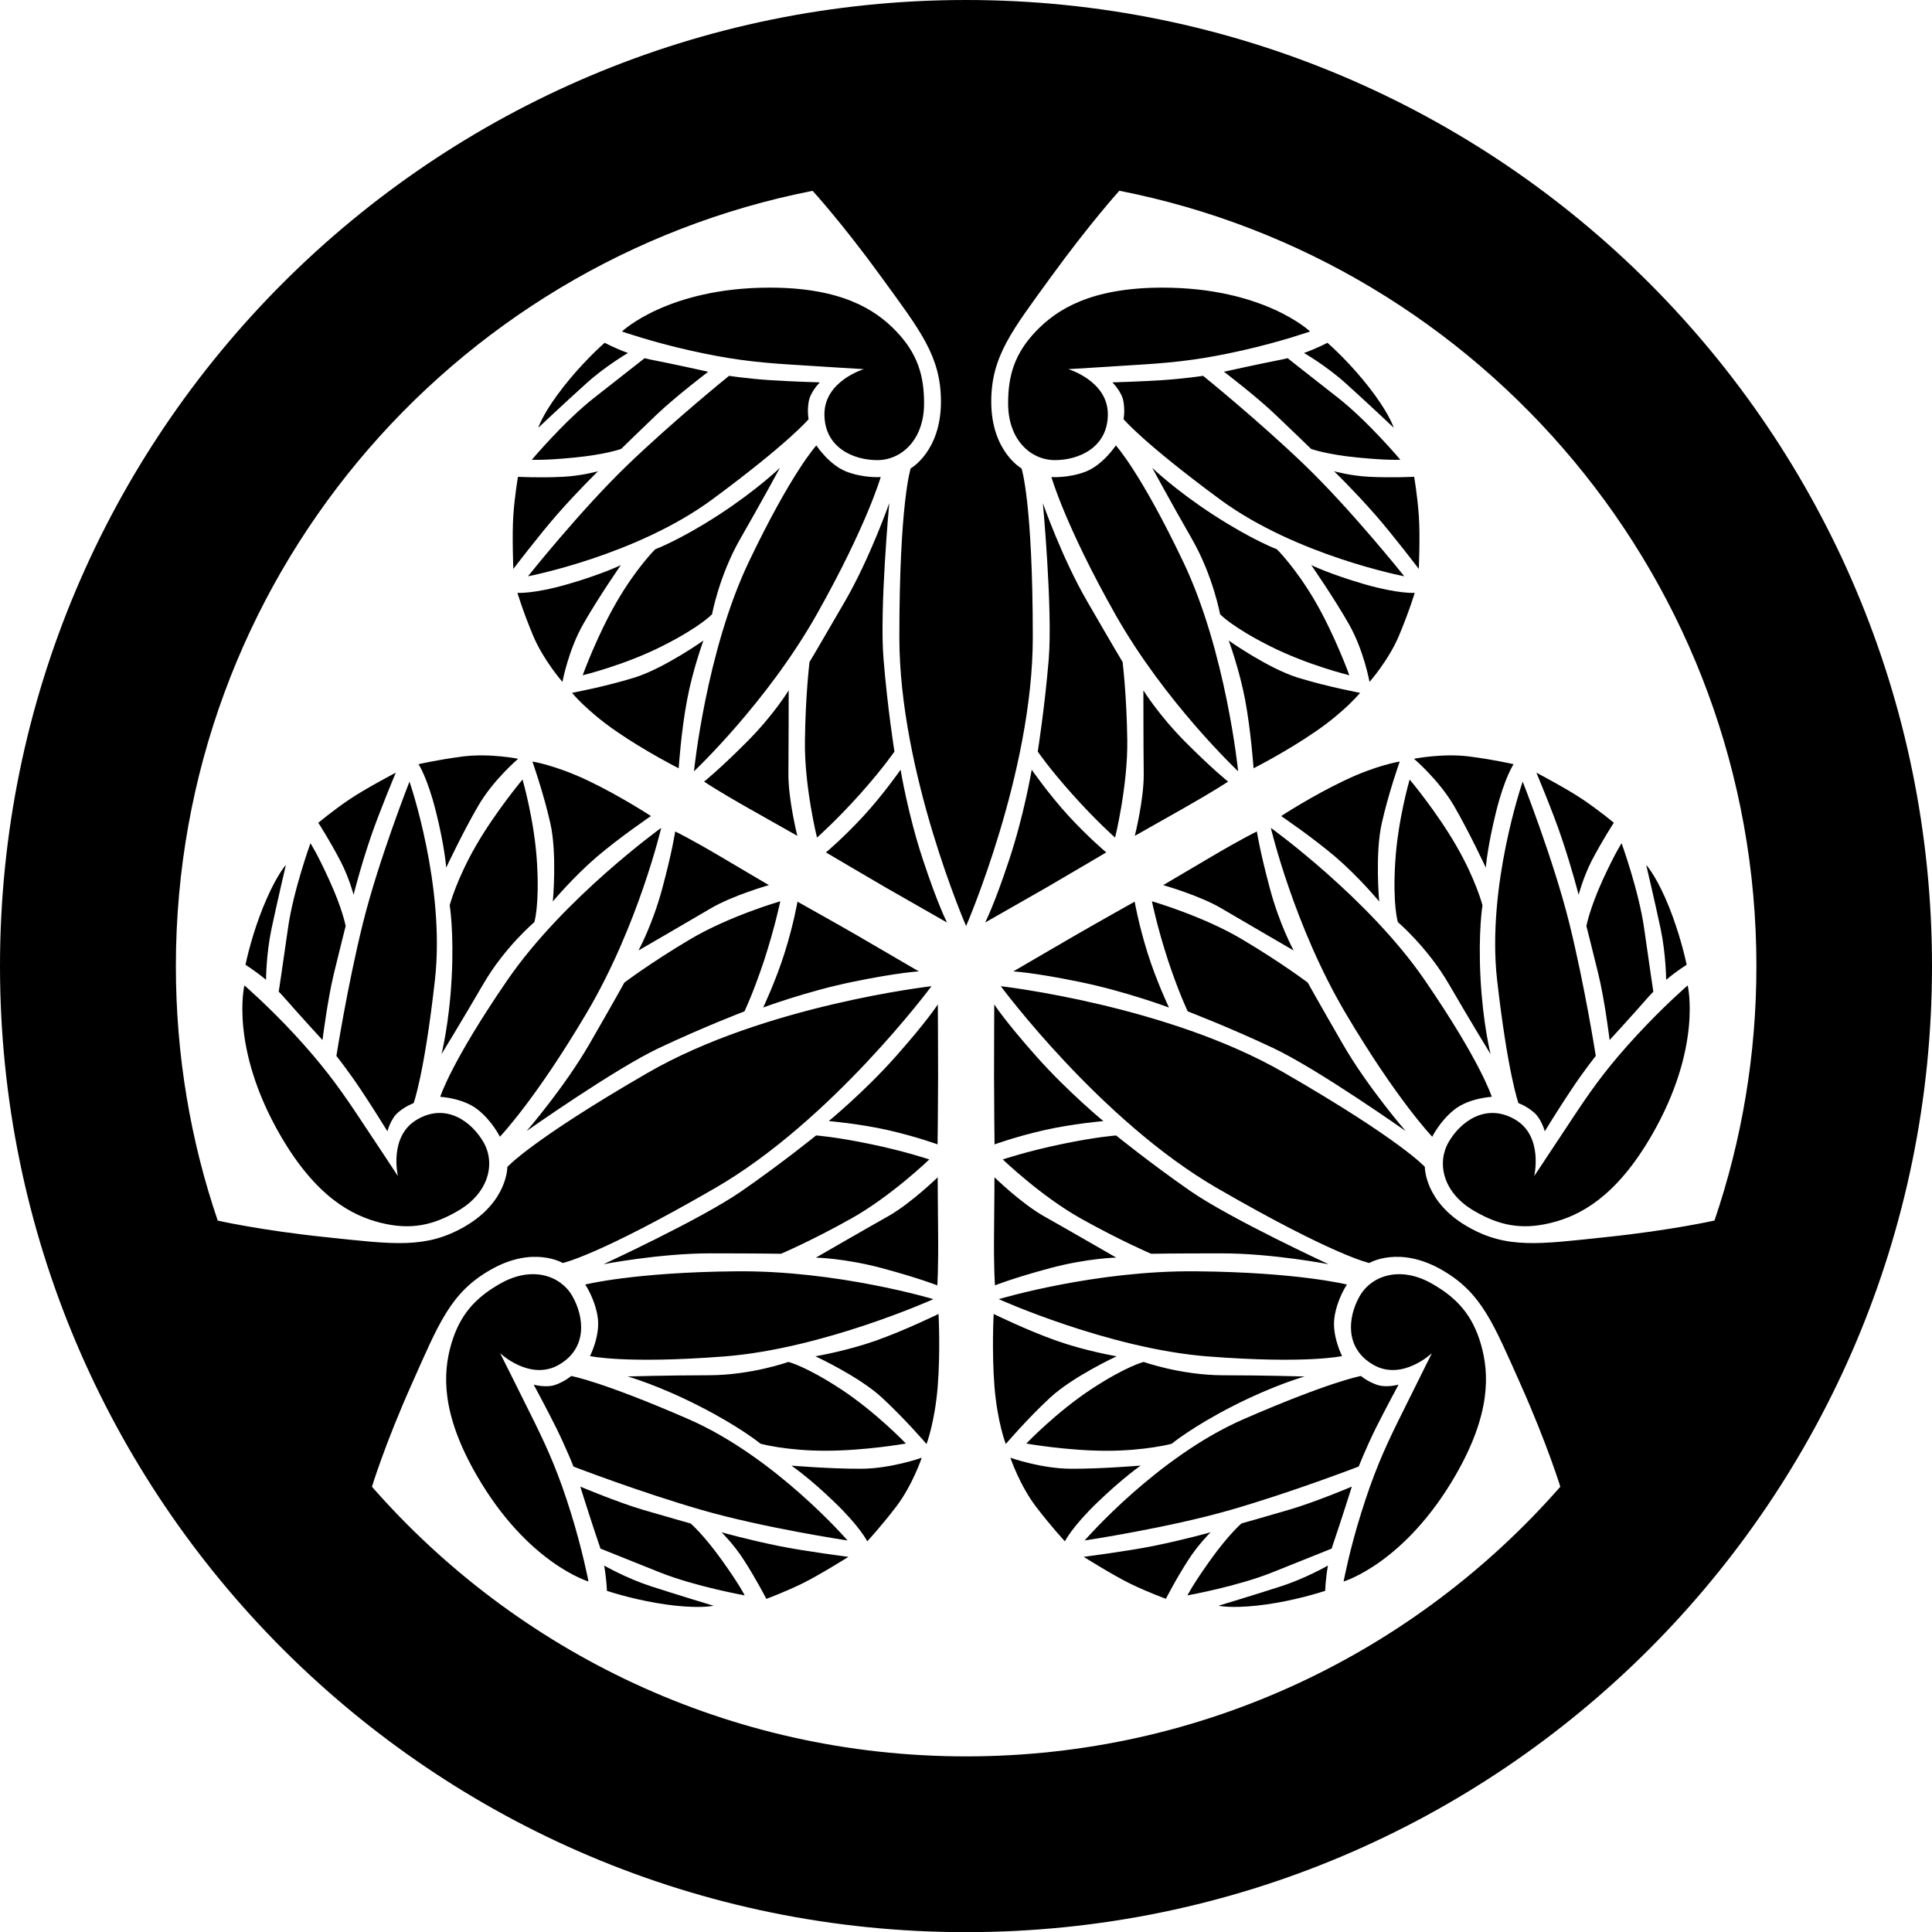 <?xml version="1.0" encoding="utf-8"?>
<!-- Generator: Adobe Illustrator 16.0.0, SVG Export Plug-In . SVG Version: 6.00 Build 0)  -->
<!DOCTYPE svg PUBLIC "-//W3C//DTD SVG 1.1//EN" "http://www.w3.org/Graphics/SVG/1.1/DTD/svg11.dtd">
<svg version="1.1" id="レイヤー_1" xmlns="http://www.w3.org/2000/svg" xmlns:xlink="http://www.w3.org/1999/xlink" x="0px"
	 y="0px" width="100px" height="100.008px" viewBox="0 0 100 100.008" enable-background="new 0 0 100 100.008"
	 xml:space="preserve">
<g id="レイヤー_2">
</g>
<g id="レイヤー_1_1_">
	<path d="M50.003,0C22.387,0,0,22.388,0,50.005c0,27.617,22.387,50.003,50.003,50.003C77.62,100.008,100,77.622,100,50.005
		C100,22.388,77.62,0,50.003,0 M83.098,64.036c-3.418,0.36-5.103,0.627-7.142-0.548c-2.235-1.29-2.206-3.09-2.206-3.09
		s-1.223-1.379-7.286-4.875c-6.057-3.5-14.663-4.477-14.663-4.477s5.151,6.961,11.211,10.46c6.057,3.5,7.862,3.867,7.862,3.867
		s1.543-0.926,3.778,0.37c2.043,1.178,2.649,2.77,4.053,5.908c1.395,3.137,2.057,5.302,2.057,5.302
		c-7.5,8.557-18.49,13.957-30.759,13.957c-12.268,0-23.254-5.4-30.751-13.957c0,0,0.655-2.165,2.054-5.302
		c1.398-3.138,2.008-4.73,4.048-5.905c2.232-1.299,3.772-0.373,3.772-0.373s1.812-0.367,7.869-3.867
		c6.064-3.499,11.218-10.46,11.218-10.46s-8.606,0.977-14.677,4.477c-6.05,3.499-7.276,4.878-7.276,4.878s0.024,1.797-2.208,3.087
		c-2.04,1.175-3.724,0.908-7.142,0.552s-5.64-0.862-5.64-0.862c-1.409-4.13-2.167-8.562-2.167-13.172
		c0-19.873,14.167-36.436,32.957-40.129c0,0,1.533,1.671,3.549,4.451c2.019,2.78,3.094,4.106,3.094,6.463
		c0,2.579-1.567,3.454-1.567,3.454s-0.586,1.75-0.586,8.746c0,6.999,3.455,14.941,3.455,14.941s3.452-7.943,3.452-14.941
		c0-6.996-0.582-8.746-0.582-8.746s-1.568-0.875-1.568-3.454c0-2.356,1.079-3.683,3.094-6.463c2.02-2.78,3.535-4.455,3.535-4.455
		c18.797,3.694,32.975,20.26,32.975,40.133c0,4.606-0.762,9.035-2.17,13.169C88.738,63.174,86.516,63.679,83.098,64.036
		 M40.764,18.86c1.729,0.114,3.948,0.247,3.948,0.247s-2.04,0.608-2.04,2.332c0,1.73,1.499,2.377,2.736,2.377
		c1.233,0,2.422-1.03,2.422-2.939c0-1.435-0.334-2.579-1.458-3.746c-1.067-1.111-2.825-2.243-6.531-2.243
		c-5.271,0-7.649,2.269-7.649,2.269s1.526,0.536,3.528,0.984C37.711,18.588,39.034,18.747,40.764,18.86 M45.586,24.692
		c0,0-0.895,0.067-1.798-0.29c-0.896-0.364-1.533-1.347-1.533-1.347s-1.271,1.369-3.49,6.012
		c-2.218,4.643-2.845,10.856-2.845,10.856s3.79-3.568,6.366-8.144C44.863,27.205,45.586,24.692,45.586,24.692 M42.435,19.792
		c0,0-1.402-0.04-2.546-0.113c-1.199-0.078-2.153-0.226-2.153-0.226s-2.849,2.3-5.274,4.632c-2.419,2.333-5.134,5.744-5.134,5.744
		s5.609-1.075,9.557-3.993c3.945-2.914,4.968-4.138,4.968-4.138s-0.083-0.406,0.007-0.921
		C41.956,20.261,42.435,19.792,42.435,19.792 M29.725,23.684c1.613-0.155,2.426-0.448,2.426-0.448s0.827-0.809,1.833-1.772
		c1.012-0.963,2.673-2.222,2.673-2.222s-1.706-0.381-2.963-0.626c-0.11-0.026-0.224-0.047-0.33-0.075c0,0-1.059,0.835-2.605,2.044
		c-1.547,1.211-3.232,3.211-3.232,3.211S28.113,23.842,29.725,23.684 M32.502,18.271c-0.703-0.258-1.206-0.529-1.206-0.529
		c-0.627,0.556-1.613,1.556-2.432,2.677c-0.824,1.121-1,1.719-1,1.719s1.492-1.404,2.492-2.301
		C31.352,18.938,32.502,18.271,32.502,18.271 M28.843,26.623c1.106-1.258,2.112-2.23,2.112-2.23s-0.858,0.239-1.815,0.286
		c-1.22,0.061-2.329,0-2.329,0s-0.166,0.928-0.242,2.003c-0.068,1.017,0,2.767,0,2.767S27.94,27.653,28.843,26.623 M26.783,30.686
		c0,0,0.269,0.917,0.806,2.202c0.538,1.287,1.523,2.407,1.523,2.407s0.303-1.645,1.082-3.002c0.775-1.363,1.94-3.042,1.94-3.042
		s-0.999,0.484-2.766,0.992C27.603,30.75,26.783,30.686,26.783,30.686 M31.909,31.169c-1.02,1.76-1.75,3.782-1.75,3.782
		s2.17-0.522,4.127-1.514c1.96-0.984,2.57-1.644,2.57-1.644s0.365-1.99,1.451-3.888c1.092-1.898,2.063-3.693,2.063-3.693
		s-1.168,1.136-3.169,2.438c-2.002,1.302-3.288,1.781-3.288,1.781S32.929,29.404,31.909,31.169 M35.562,36.235
		c0.296-1.583,0.847-3.08,0.847-3.08s-2.033,1.437-3.569,1.917c-1.543,0.476-3.232,0.789-3.232,0.789s0.749,0.929,2.288,1.989
		c1.541,1.063,3.232,1.916,3.232,1.916S35.258,37.823,35.562,36.235 M40.808,40.035c0.014-1.333,0.014-4.303,0.014-4.303
		s-0.775,1.28-2.185,2.688c-1.402,1.407-2.194,2.036-2.194,2.036s0.7,0.475,2.343,1.403c1.646,0.929,2.484,1.404,2.484,1.404
		S40.794,41.369,40.808,40.035 M46.614,39.84c0,0-0.882,1.271-1.916,2.393c-1.033,1.122-1.946,1.888-1.946,1.888
		s1.916,1.131,3.081,1.809c1.167,0.67,3.185,1.82,3.185,1.82s-0.468-0.896-1.24-3.232C47,42.19,46.614,39.84,46.614,39.84
		 M44.533,41.082c1.219-1.372,1.763-2.183,1.763-2.183s-0.358-2.244-0.564-4.787c-0.214-2.541,0.296-8.072,0.296-8.072
		s-0.979,2.804-2.273,5.051c-1.348,2.332-1.854,3.176-1.854,3.176s-0.21,1.701-0.237,4.064c-0.038,2.359,0.624,5.023,0.624,5.023
		S43.303,42.458,44.533,41.082 M57.342,21.439c0-1.724-2.046-2.332-2.046-2.332s2.22-0.132,3.948-0.247
		c1.73-0.113,3.052-0.272,5.047-0.719c1.994-0.448,3.518-0.984,3.518-0.984s-2.377-2.269-7.643-2.269
		c-3.707,0-5.464,1.132-6.532,2.243c-1.123,1.167-1.454,2.312-1.454,3.746c0,1.909,1.187,2.939,2.422,2.939
		C55.833,23.816,57.342,23.169,57.342,21.439 M64.087,39.923c0,0-0.627-6.214-2.849-10.856c-2.215-4.643-3.483-6.012-3.483-6.012
		s-0.641,0.983-1.536,1.347c-0.902,0.356-1.798,0.29-1.798,0.29s0.716,2.513,3.296,7.088C60.297,36.355,64.087,39.923,64.087,39.923
		 M67.546,24.085c-2.425-2.332-5.274-4.632-5.274-4.632s-0.955,0.148-2.152,0.226c-1.145,0.074-2.546,0.113-2.546,0.113
		s0.485,0.469,0.575,0.984s0.006,0.921,0.006,0.921s1.023,1.224,4.972,4.138c3.944,2.918,9.558,3.993,9.558,3.993
		S69.965,26.418,67.546,24.085 M69.249,20.584c-1.547-1.209-2.601-2.044-2.601-2.044c-0.114,0.028-0.225,0.048-0.334,0.075
		c-1.258,0.246-2.963,0.626-2.963,0.626s1.659,1.259,2.666,2.222c1.014,0.963,1.844,1.772,1.844,1.772s0.803,0.293,2.423,0.448
		c1.612,0.158,2.198,0.112,2.198,0.112S70.795,21.795,69.249,20.584 M69.65,19.837c1,0.897,2.488,2.301,2.488,2.301
		s-0.177-0.598-0.996-1.719c-0.82-1.122-1.803-2.121-2.436-2.677c0,0-0.5,0.271-1.21,0.529
		C67.498,18.271,68.654,18.938,69.65,19.837 M70.867,24.678c-0.958-0.046-1.815-0.286-1.815-0.286s1.007,0.973,2.112,2.23
		c0.909,1.03,2.273,2.825,2.273,2.825s0.076-1.75,0-2.767c-0.076-1.075-0.242-2.003-0.242-2.003S72.09,24.738,70.867,24.678
		 M72.417,32.888c0.538-1.285,0.808-2.202,0.808-2.202s-0.82,0.064-2.589-0.444c-1.76-0.508-2.766-0.992-2.766-0.992
		s1.167,1.68,1.942,3.042c0.778,1.357,1.074,3.002,1.074,3.002S71.88,34.175,72.417,32.888 M66.093,28.431
		c0,0-1.28-0.479-3.286-1.781c-2.006-1.302-3.17-2.438-3.17-2.438s0.973,1.795,2.062,3.693c1.088,1.897,1.452,3.888,1.452,3.888
		s0.611,0.66,2.57,1.644c1.961,0.992,4.121,1.514,4.121,1.514s-0.73-2.022-1.742-3.782C67.078,29.404,66.093,28.431,66.093,28.431
		 M70.398,35.861c0,0-1.69-0.313-3.231-0.789c-1.537-0.48-3.569-1.917-3.569-1.917s0.555,1.497,0.852,3.08
		c0.297,1.588,0.435,3.531,0.435,3.531s1.691-0.853,3.228-1.916C69.65,36.79,70.398,35.861,70.398,35.861 M61.221,41.859
		c1.641-0.929,2.346-1.403,2.346-1.403s-0.795-0.629-2.197-2.036c-1.402-1.408-2.188-2.688-2.188-2.688s0,2.969,0.017,4.303
		s-0.462,3.229-0.462,3.229S59.575,42.788,61.221,41.859 M57.259,44.121c0,0-0.916-0.767-1.948-1.888
		c-1.028-1.122-1.91-2.393-1.91-2.393s-0.394,2.35-1.172,4.678c-0.771,2.335-1.239,3.232-1.239,3.232s2.019-1.151,3.19-1.821
		C55.344,45.252,57.259,44.121,57.259,44.121 M53.714,38.899c0,0,0.541,0.811,1.765,2.183c1.223,1.376,2.238,2.272,2.238,2.272
		s0.658-2.664,0.631-5.023c-0.031-2.363-0.242-4.064-0.242-4.064s-0.508-0.844-1.854-3.176c-1.299-2.247-2.273-5.051-2.273-5.051
		s0.511,5.531,0.304,8.072C54.072,36.655,53.714,38.899,53.714,38.899 M27.651,73.581c-0.765-1.552-1.765-3.539-1.765-3.539
		s1.55,1.464,3.046,0.596c1.495-0.859,1.306-2.486,0.689-3.559c-0.613-1.064-2.102-1.58-3.755-0.624
		c-1.244,0.712-2.067,1.58-2.515,3.136c-0.427,1.481-0.53,3.57,1.323,6.773c2.635,4.565,5.787,5.494,5.787,5.494
		s-0.303-1.591-0.909-3.545C28.946,76.361,28.416,75.134,27.651,73.581 M30.538,70.19c0,0,1.82,0.414,6.953,0.019
		c5.126-0.4,10.822-2.965,10.822-2.965s-4.982-1.499-10.236-1.441c-5.25,0.048-7.786,0.684-7.786,0.684s0.51,0.748,0.648,1.704
		C31.076,69.147,30.538,70.19,30.538,70.19 M29.566,71.221c0,0-0.31,0.272-0.802,0.453c-0.493,0.18-1.14-0.005-1.14-0.005
		s0.667,1.232,1.178,2.262c0.531,1.08,0.882,1.979,0.882,1.979s3.411,1.315,6.643,2.248c3.231,0.93,7.542,1.577,7.542,1.577
		s-3.731-4.317-8.23-6.279C31.135,71.493,29.566,71.221,29.566,71.221 M35.747,78.855c0,0-1.116-0.313-2.453-0.704
		c-1.34-0.394-3.259-1.205-3.259-1.205s0.521,1.666,0.934,2.88c0.045,0.108,0.072,0.217,0.107,0.327c0,0,1.253,0.498,3.072,1.231
		c1.823,0.731,4.396,1.192,4.396,1.192s-0.251-0.529-1.199-1.848C36.402,79.414,35.747,78.855,35.747,78.855 M31.272,81.033
		c0.127,0.737,0.142,1.309,0.142,1.309c0.799,0.261,2.16,0.617,3.535,0.766c1.385,0.147,1.985,0.006,1.985,0.006
		s-1.958-0.592-3.232-1.006C32.426,81.696,31.272,81.033,31.272,81.033 M37.346,79.31c0,0,0.637,0.622,1.15,1.426
		c0.668,1.034,1.168,2.021,1.168,2.021s0.885-0.32,1.856-0.792c0.913-0.449,2.395-1.383,2.395-1.383s-2.236-0.286-3.583-0.558
		C38.689,79.692,37.346,79.31,37.346,79.31 M40.964,75.861c0,0,0.923,0.626,2.239,1.9c1.323,1.275,1.685,2.016,1.685,2.016
		s0.654-0.692,1.502-1.797c0.844-1.111,1.32-2.529,1.32-2.529s-1.575,0.565-3.142,0.572C43,76.03,40.964,75.861,40.964,75.861
		 M46.889,74.717c0,0-1.537-1.612-3.369-2.818c-1.84-1.204-2.715-1.406-2.715-1.406s-1.902,0.682-4.093,0.689
		c-2.191,0.003-4.224,0.063-4.224,0.063s1.56,0.438,3.686,1.524c2.133,1.082,3.19,1.957,3.19,1.957s1.333,0.367,3.373,0.363
		C44.773,75.091,46.889,74.717,46.889,74.717 M45.305,69.402c-1.526,0.535-3.101,0.799-3.101,0.799s2.267,1.046,3.448,2.143
		c1.186,1.094,2.305,2.398,2.305,2.398s0.427-1.115,0.579-2.977c0.146-1.864,0.042-3.754,0.042-3.754S46.824,68.867,45.305,69.402
		 M45.966,62.956c-1.162,0.653-3.735,2.138-3.735,2.138s1.502,0.031,3.421,0.546c1.919,0.516,2.863,0.891,2.863,0.891
		s0.062-0.852,0.042-2.739c-0.021-1.886-0.021-2.854-0.021-2.854S47.127,62.303,45.966,62.956 M48.529,59.233
		c0,0,0.027-2.226,0.027-3.573c0-1.349-0.014-3.673-0.014-3.673s-0.54,0.849-2.173,2.69c-1.63,1.838-3.473,3.349-3.473,3.349
		s1.547,0.13,3.032,0.461C47.417,58.825,48.529,59.233,48.529,59.233 M40.425,64.895c0,0,1.579-0.67,3.639-1.826
		c2.06-1.154,4.037-3.056,4.037-3.056s-1.281-0.434-3.087-0.804c-1.805-0.374-2.773-0.438-2.773-0.438s-1.764,1.431-3.862,2.885
		c-2.098,1.454-7.142,3.779-7.142,3.779s2.918-0.562,5.516-0.562C39.44,64.875,40.425,64.895,40.425,64.895 M21.602,57.939
		c-1.502,0.859-1.006,2.935-1.006,2.935s-1.223-1.86-2.185-3.299c-0.965-1.44-1.764-2.508-3.146-4.012
		c-1.388-1.502-2.615-2.558-2.615-2.558s-0.775,3.194,1.86,7.759c1.854,3.202,3.714,4.16,5.203,4.53
		c1.574,0.392,2.735,0.109,3.975-0.611c1.653-0.952,1.954-2.498,1.337-3.565C24.406,58.048,23.09,57.075,21.602,57.939
		 M34.224,42.85c0,0-5.061,3.648-7.972,7.896c-2.915,4.245-3.466,6.025-3.466,6.025s1.179,0.061,1.936,0.657
		c0.762,0.599,1.151,1.41,1.151,1.41s1.815-1.881,4.489-6.402C33.037,47.912,34.224,42.85,34.224,42.85 M17.412,54.655
		c0,0,0.6,0.75,1.268,1.753c0.641,0.956,1.372,2.148,1.372,2.148s0.168-0.653,0.564-0.987c0.407-0.339,0.793-0.47,0.793-0.47
		s0.554-1.496,1.102-6.37c0.551-4.877-1.316-10.273-1.316-10.273s-1.598,4.056-2.408,7.319
		C17.977,51.039,17.412,54.655,17.412,54.655 M14.663,51.578c0.844,0.966,2.029,2.255,2.029,2.255s0.259-2.067,0.586-3.426
		c0.33-1.354,0.613-2.476,0.613-2.476s-0.152-0.848-0.824-2.326c-0.668-1.475-0.999-1.958-0.999-1.958s-0.889,2.457-1.162,4.4
		c-0.275,1.948-0.479,3.281-0.479,3.281C14.511,51.409,14.587,51.494,14.663,51.578 M14.053,48.076
		c0.279-1.316,0.745-3.308,0.745-3.308s-0.424,0.456-0.982,1.723c-0.565,1.27-0.937,2.625-1.11,3.447c0,0,0.49,0.3,1.064,0.778
		C13.77,50.716,13.774,49.39,14.053,48.076 M18.301,46.315c0,0,0.337-1.359,0.872-2.939c0.441-1.306,1.313-3.383,1.313-3.383
		s-1.554,0.815-2.397,1.382c-0.89,0.603-1.613,1.214-1.613,1.214s0.6,0.923,1.164,2.014C18.081,45.458,18.301,46.315,18.301,46.315
		 M23.096,44.906c0,0,0.869-1.848,1.658-3.198c0.789-1.356,2.067-2.434,2.067-2.434s-1.464-0.293-2.849-0.121
		c-1.381,0.18-2.309,0.403-2.309,0.403s0.461,0.681,0.903,2.462C23.014,43.799,23.096,44.906,23.096,44.906 M22.852,54.563
		c0,0,1.068-1.743,2.167-3.635c1.099-1.895,2.639-3.199,2.639-3.199s0.269-0.861,0.138-3.052c-0.125-2.191-0.75-4.329-0.75-4.329
		s-1.382,1.645-2.402,3.409c-1.02,1.764-1.368,3.101-1.368,3.101s0.228,1.354,0.103,3.74C23.255,52.981,22.852,54.563,22.852,54.563
		 M30.855,44.381c1.227-1.051,2.839-2.142,2.839-2.142s-1.582-1.037-3.266-1.838c-1.695-0.805-2.87-0.983-2.87-0.983
		s0.572,1.619,0.926,3.188c0.359,1.572,0.131,4.053,0.131,4.053S29.636,45.433,30.855,44.381 M36.767,47.03
		c1.151-0.684,3.032-1.216,3.032-1.216s-0.834-0.487-2.46-1.451c-1.619-0.959-2.391-1.326-2.391-1.326s-0.145,0.998-0.662,2.922
		c-0.513,1.919-1.24,3.238-1.24,3.238S35.627,47.704,36.767,47.03 M41.277,46.67c0,0-0.2,1.172-0.658,2.625
		c-0.455,1.457-1.117,2.854-1.117,2.854s2.233-0.836,4.638-1.33c2.408-0.495,3.421-0.539,3.421-0.539s-2.012-1.171-3.173-1.85
		C43.223,47.757,41.277,46.67,41.277,46.67 M40.388,46.65c0,0-2.636,0.761-4.668,1.968c-2.033,1.206-3.403,2.24-3.403,2.24
		s-0.469,0.858-1.816,3.193c-1.299,2.246-3.242,4.491-3.242,4.491s4.541-3.204,6.843-4.293c2.308-1.09,4.43-1.901,4.43-1.901
		s0.427-0.869,1.013-2.619C40.115,47.979,40.388,46.65,40.388,46.65 M84.741,53.564c-1.39,1.504-2.188,2.572-3.146,4.012
		c-0.957,1.438-2.185,3.299-2.185,3.299s0.493-2.076-0.999-2.935c-1.496-0.865-2.818,0.109-3.432,1.178
		c-0.613,1.068-0.317,2.613,1.336,3.565c1.24,0.72,2.398,1.003,3.969,0.611c1.496-0.37,3.355-1.328,5.207-4.53
		c2.639-4.565,1.863-7.759,1.863-7.759S86.13,52.062,84.741,53.564 M75.284,57.428c0.759-0.597,1.93-0.657,1.93-0.657
		s-0.548-1.781-3.459-6.025c-2.907-4.248-7.976-7.896-7.976-7.896s1.191,5.062,3.865,9.586c2.676,4.521,4.489,6.402,4.489,6.402
		S74.525,58.027,75.284,57.428 M77.49,50.729c0.558,4.875,1.105,6.37,1.105,6.37s0.389,0.13,0.789,0.47
		c0.403,0.331,0.572,0.987,0.572,0.987s0.73-1.192,1.372-2.148c0.665-1.003,1.269-1.753,1.269-1.753s-0.565-3.616-1.373-6.88
		c-0.812-3.263-2.41-7.319-2.41-7.319S76.941,45.852,77.49,50.729 M82.111,47.931c0,0,0.287,1.122,0.617,2.476
		c0.334,1.359,0.586,3.426,0.586,3.426s1.185-1.289,2.028-2.255c0.076-0.084,0.155-0.168,0.234-0.25c0,0-0.2-1.333-0.476-3.281
		c-0.276-1.943-1.166-4.4-1.166-4.4s-0.33,0.484-1.006,1.958C82.264,47.083,82.111,47.931,82.111,47.931 M86.24,50.716
		c0.568-0.479,1.062-0.778,1.062-0.778c-0.176-0.822-0.544-2.177-1.103-3.447c-0.562-1.267-0.992-1.723-0.992-1.723
		s0.468,1.991,0.747,3.308C86.23,49.39,86.24,50.716,86.24,50.716 M81.709,46.315c0,0,0.225-0.858,0.65-1.712
		c0.564-1.09,1.172-2.017,1.172-2.017s-0.721-0.608-1.613-1.211c-0.848-0.571-2.396-1.382-2.396-1.382s0.875,2.078,1.309,3.383
		C81.365,44.956,81.709,46.315,81.709,46.315 M75.257,41.708c0.786,1.351,1.647,3.198,1.647,3.198s0.089-1.107,0.533-2.888
		c0.44-1.782,0.906-2.462,0.906-2.462s-0.924-0.223-2.309-0.403c-1.385-0.172-2.846,0.121-2.846,0.121S74.461,40.352,75.257,41.708
		 M74.988,50.928c1.096,1.892,2.164,3.635,2.164,3.635s-0.399-1.582-0.523-3.965c-0.121-2.386,0.104-3.74,0.104-3.74
		s-0.344-1.337-1.367-3.101c-1.02-1.764-2.402-3.409-2.402-3.409s-0.627,2.137-0.75,4.329c-0.131,2.191,0.139,3.052,0.139,3.052
		S73.889,49.034,74.988,50.928 M72.449,39.418c0,0-1.178,0.175-2.866,0.983c-1.685,0.801-3.271,1.838-3.271,1.838
		s1.612,1.09,2.84,2.138c1.223,1.056,2.234,2.283,2.234,2.283s-0.223-2.481,0.135-4.053C71.873,41.038,72.449,39.418,72.449,39.418
		 M66.96,49.197c0,0-0.728-1.319-1.239-3.238c-0.514-1.924-0.666-2.922-0.666-2.922s-0.765,0.367-2.388,1.326
		c-1.626,0.963-2.46,1.451-2.46,1.451s1.885,0.532,3.032,1.213C64.384,47.704,66.96,49.197,66.96,49.197 M58.73,46.67
		c0,0-1.94,1.087-3.105,1.761c-1.167,0.675-3.176,1.85-3.176,1.85s1.006,0.044,3.418,0.539c2.412,0.494,4.638,1.33,4.638,1.33
		s-0.662-1.397-1.116-2.854C58.934,47.842,58.73,46.67,58.73,46.67 M67.688,50.858c0,0-1.367-1.034-3.4-2.24
		c-2.029-1.208-4.665-1.968-4.665-1.968s0.269,1.329,0.841,3.08c0.586,1.75,1.014,2.619,1.014,2.619s2.121,0.811,4.43,1.901
		c2.309,1.089,6.85,4.293,6.85,4.293s-1.953-2.245-3.249-4.491C68.16,51.716,67.688,50.858,67.688,50.858 M71.077,70.638
		c1.491,0.868,3.036-0.596,3.036-0.596s-0.989,1.987-1.758,3.539c-0.765,1.554-1.291,2.78-1.901,4.732
		c-0.613,1.95-0.909,3.545-0.909,3.545s3.155-0.929,5.792-5.497c1.849-3.199,1.743-5.289,1.319-6.77
		c-0.447-1.556-1.274-2.424-2.516-3.136c-1.652-0.956-3.142-0.44-3.759,0.624C69.766,68.152,69.58,69.779,71.077,70.638
		 M69.717,66.487c0,0-2.535-0.635-7.785-0.684c-5.255-0.058-10.236,1.441-10.236,1.441s5.695,2.565,10.822,2.965
		c5.133,0.395,6.948-0.019,6.948-0.019s-0.534-1.043-0.396-2C69.207,67.234,69.717,66.487,69.717,66.487 M56.143,79.734
		c0,0,4.308-0.646,7.539-1.577c3.231-0.932,6.646-2.251,6.646-2.251s0.348-0.896,0.879-1.976c0.516-1.03,1.182-2.262,1.182-2.262
		s-0.65,0.185-1.144,0c-0.493-0.179-0.804-0.448-0.804-0.448s-1.562,0.272-6.069,2.234C59.877,75.412,56.143,79.734,56.143,79.734
		 M66.713,78.147c-1.34,0.395-2.453,0.705-2.453,0.705s-0.658,0.562-1.599,1.877c-0.944,1.319-1.199,1.848-1.199,1.848
		s2.57-0.461,4.396-1.192c1.822-0.733,3.072-1.231,3.072-1.231c0.028-0.11,0.065-0.222,0.104-0.327
		c0.413-1.215,0.937-2.88,0.937-2.88S68.057,77.757,66.713,78.147 M63.066,83.113c0,0,0.607,0.141,1.988-0.006
		c1.383-0.148,2.732-0.505,3.538-0.766c0,0,0.011-0.571,0.142-1.309c0,0-1.151,0.663-2.43,1.075
		C65.032,82.521,63.066,83.113,63.066,83.113 M62.661,79.31c0,0-1.343,0.383-2.983,0.713c-1.351,0.272-3.586,0.558-3.586,0.558
		s1.481,0.934,2.395,1.383c0.973,0.472,1.861,0.789,1.861,0.789s0.495-0.983,1.164-2.018C62.027,79.932,62.661,79.31,62.661,79.31
		 M56.805,77.761c1.322-1.273,2.238-1.903,2.238-1.903s-2.039,0.172-3.604,0.165c-1.563-0.007-3.143-0.572-3.143-0.572
		s0.477,1.417,1.323,2.529c0.844,1.104,1.501,1.797,1.501,1.797S55.48,79.036,56.805,77.761 M59.199,70.494
		c0,0-0.872,0.202-2.711,1.406c-1.829,1.206-3.366,2.818-3.366,2.818s2.116,0.374,4.149,0.374c2.039,0,3.375-0.363,3.375-0.363
		s1.054-0.875,3.187-1.962c2.122-1.082,3.694-1.52,3.694-1.52s-2.041-0.063-4.231-0.063C61.104,71.175,59.199,70.494,59.199,70.494
		 M54.352,72.344c1.186-1.097,3.445-2.143,3.445-2.143s-1.568-0.264-3.094-0.799c-1.523-0.535-3.271-1.391-3.271-1.391
		s-0.104,1.89,0.041,3.754c0.151,1.861,0.586,2.977,0.586,2.977S53.169,73.438,54.352,72.344 M57.775,65.093
		c0,0-2.573-1.485-3.734-2.138c-1.165-0.653-2.568-2.019-2.568-2.019s0,0.968-0.021,2.854c-0.021,1.888,0.048,2.739,0.048,2.739
		s0.937-0.375,2.853-0.891C56.277,65.125,57.775,65.093,57.775,65.093 M51.451,55.661c0,1.347,0.027,3.573,0.027,3.573
		s1.117-0.409,2.604-0.745c1.487-0.331,3.028-0.461,3.028-0.461s-1.836-1.511-3.469-3.349c-1.637-1.841-2.178-2.69-2.178-2.69
		S51.451,54.312,51.451,55.661 M51.904,60.013c0,0,1.979,1.902,4.039,3.056c2.061,1.152,3.638,1.826,3.638,1.826
		s0.985-0.021,3.673-0.021c2.598,0,5.516,0.562,5.516,0.562s-5.039-2.329-7.142-3.779c-2.095-1.454-3.858-2.885-3.858-2.885
		s-0.969,0.064-2.777,0.438C53.189,59.58,51.904,60.013,51.904,60.013"/>
</g>
</svg>
